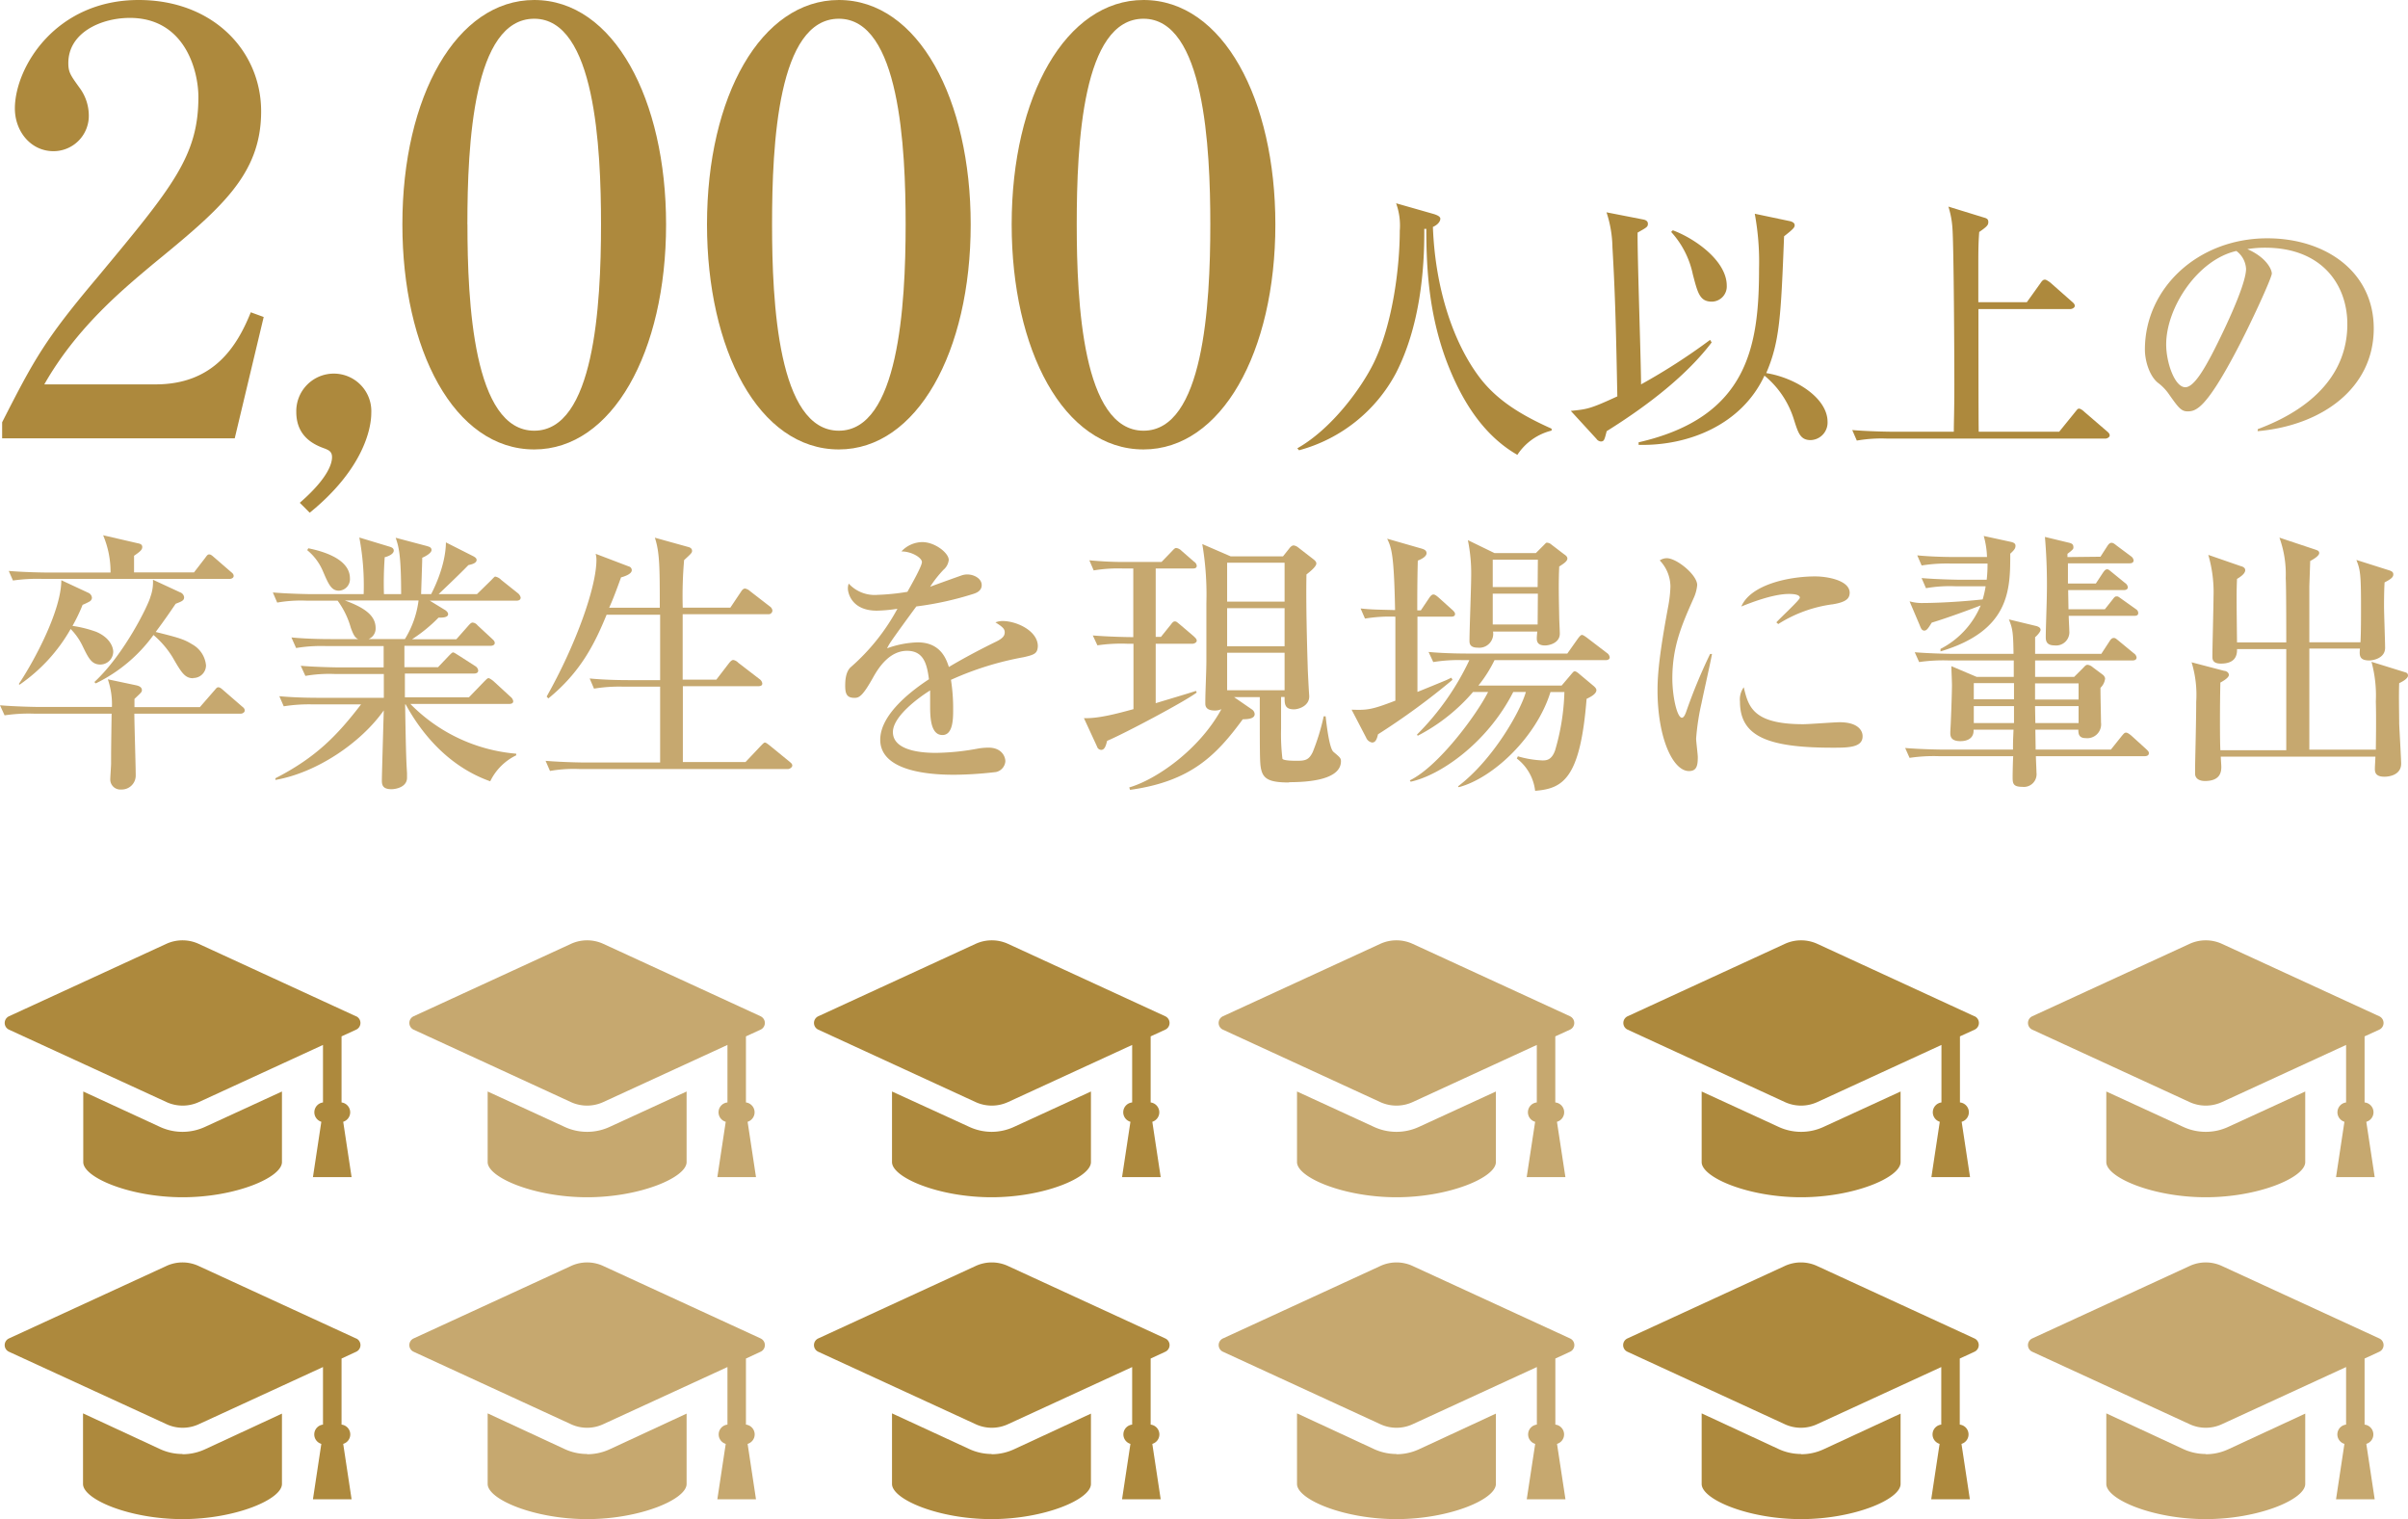 <svg xmlns="http://www.w3.org/2000/svg" viewBox="0 0 404.9 255.47"><defs><style>.cls-1{fill:#ad893d;}.cls-2{fill:#c6a86f;}</style></defs><g id="レイヤー_2" data-name="レイヤー 2"><g id="text"><path class="cls-1" d="M.36,71c5.42-10.64,7.19-13.89,16-24.34,12.61-15.17,17-20.39,17-30.35,0-4.43-2.27-13.3-11.53-13.3-4.83,0-10.34,2.47-10.34,7.59,0,1.58.39,2.07,1.87,4.14a7.84,7.84,0,0,1,1.57,4.53A5.94,5.94,0,0,1,9,25.42c-3.84,0-6.5-3.35-6.5-7.19C2.53,11.23,9.42,0,23.32,0,35.83,0,43.91,8.57,43.91,18.72c0,10.74-6.9,16.45-18.33,25.81-4.92,4.14-12.71,10.55-18.13,20.1H26.17c9.76,0,13.7-6.4,16-12.12l2.17.79L39.47,73.7H.36Z"/><path class="cls-1" d="M50.41,84.54c5.22-4.54,5.42-7,5.42-7.69,0-1-.69-1.18-1.09-1.38-1.67-.59-4.92-1.87-4.92-6.21a6.31,6.31,0,1,1,12.61.2c0,2.66-1.38,9.46-10.35,16.75Z"/><path class="cls-1" d="M112,37.74c0,21.47-9.07,37.83-22.17,37.83-13.5,0-22.17-16.85-22.17-37.83C67.65,16.16,76.81,0,89.82,0,103.22,0,112,16.75,112,37.74Zm-33.4,0c0,13.1,1,34.68,11.23,34.68,10.05,0,11.23-20.89,11.23-34.68,0-12.91-1-34.59-11.23-34.59S78.59,24.14,78.59,37.74Z"/><path class="cls-1" d="M163.22,37.74c0,21.47-9.07,37.83-22.17,37.83-13.5,0-22.17-16.85-22.17-37.83C118.88,16.16,128,0,141.05,0,154.45,0,163.22,16.75,163.22,37.74Zm-33.4,0c0,13.1,1,34.68,11.23,34.68,10,0,11.23-20.89,11.23-34.68,0-12.91-1-34.59-11.23-34.59S129.82,24.14,129.82,37.74Z"/><path class="cls-1" d="M214.45,37.74c0,21.47-9.07,37.83-22.17,37.83-13.5,0-22.17-16.85-22.17-37.83C170.11,16.16,179.27,0,192.28,0,205.68,0,214.45,16.75,214.45,37.74Zm-33.4,0c0,13.1,1,34.68,11.23,34.68,10.05,0,11.23-20.89,11.23-34.68,0-12.91-1-34.59-11.23-34.59S181.05,24.14,181.05,37.74Z"/><path class="cls-1" d="M260.9,72.4a9.65,9.65,0,0,0-5.76,4.08c-5.95-3.41-9.59-9.55-12-16-2.78-7.58-3.31-14.88-3.31-22l-.34,0c.05,6.86-.72,16.36-4.75,24.23a26.16,26.16,0,0,1-16.31,13l-.29-.33C224,72.07,229,65.11,231,61c3.27-6.71,4.37-16.4,4.37-22.21a10.92,10.92,0,0,0-.62-4.61L241.13,36c.29.1,1.06.34,1.06.77s-.38,1-1.25,1.39c.39,10.5,3.5,19.57,7.87,25.33,3,3.93,7.15,6.38,12.09,8.59Z"/><path class="cls-1" d="M287.81,57.58C283.69,63,277.36,68,270.16,72.5c-.38,1.48-.43,1.73-1,1.73a1,1,0,0,1-.72-.44l-4.31-4.7c2.73-.29,3.16-.29,7.82-2.44-.2-10.37-.34-16.89-.82-25.05a19.69,19.69,0,0,0-1-5.9l6.14,1.2c.29.05.82.19.82.72s-.2.62-1.73,1.49c-.05,4.08.58,21.87.58,25.52a103.07,103.07,0,0,0,11.61-7.48ZM301,37.19c.38.1.77.29.77.67s-.19.62-1.78,1.87c-.53,13.39-.72,17.7-3,23,5,.81,10.31,4.22,10.31,8.2A2.94,2.94,0,0,1,304.46,74c-1.77,0-2.11-1.24-2.83-3.5a15.45,15.45,0,0,0-4.94-7.34C292.9,71.35,284,75,275.53,74.8v-.43c18.43-4.22,20.25-16.22,20.25-29.22a44.5,44.5,0,0,0-.72-9.21Zm-19.72,1.53c3.84,1.44,9.07,5.19,9.07,9.31a2.55,2.55,0,0,1-2.5,2.69c-2.06,0-2.39-1.49-3.21-4.61A15.14,15.14,0,0,0,281,39Z"/><path class="cls-1" d="M354,73.75h-36.6a24.2,24.2,0,0,0-5.18.33l-.77-1.77c2.88.24,6.28.28,6.81.28h10.27c0-1.53.09-3.69.09-7.91,0-4.7-.09-23.46-.33-26.44a15.34,15.34,0,0,0-.67-3.5l5.94,1.83c.53.14.77.28.77.76s-.14.72-1.53,1.68c-.1,1.39-.15,2.35-.15,5.38v6.42h8.16l2.3-3.21c.38-.58.58-.58.77-.58s.67.34.86.48l3.65,3.22c.29.24.48.43.48.72s-.43.53-.77.53H332.67c0,1.67,0,19.62.05,20.62h13.53l2.64-3.26c.43-.53.48-.62.72-.62s.72.38.86.53l3.79,3.26c.29.24.48.43.48.72S354.31,73.75,354,73.75Z"/><path class="cls-2" d="M379.64,72.16c3.5-1.34,15.06-5.9,15.06-17.65,0-6.67-4.31-12.86-13.81-12.86a17.87,17.87,0,0,0-3,.24C381.08,43.28,382,45.3,382,46s-3.55,8.49-6.19,13.43c-5,9.4-6.62,9.74-8,9.74-1.06,0-1.58-.72-3.07-2.83a8.19,8.19,0,0,0-1.92-2c-1.44-1.2-2.16-3.74-2.16-5.56,0-10.32,8.92-18.71,20.58-18.71,9.84,0,17.9,5.66,17.9,15.16,0,10-8.64,16.31-19.53,17.27Zm-15.4-14.25c0,3.07,1.44,7.2,3.22,7.2,1.53,0,3.4-3.55,4.41-5.42,1.53-2.93,5.8-11.61,5.8-14.49a4,4,0,0,0-1.63-3C369.52,43.67,364.24,51.73,364.24,57.91Z"/><path class="cls-2" d="M40.48,120H22.59c0,1.61.23,8.84.23,10.31a2.35,2.35,0,0,1-2.44,2.44,1.69,1.69,0,0,1-1.84-1.66c0-.41.14-2.3.14-2.67,0-1.79,0-2.35.09-8.42h-13a27.44,27.44,0,0,0-5,.28L0,118.59c2.81.23,6.07.28,6.58.28H18.82a12.83,12.83,0,0,0-.69-4.65l4.73,1c.42.09,1,.27,1,.83,0,.32-.14.41-1.25,1.47,0,.18,0,1.15,0,1.38h11L36,116.15c.23-.23.42-.59.69-.59s.51.18.92.55l3.08,2.67c.23.18.46.36.46.69S40.76,120,40.48,120ZM38.6,97.34H7.18a28.78,28.78,0,0,0-5,.27L1.47,96c2.76.23,6,.27,6.53.27H18.59A15.76,15.76,0,0,0,17.34,90l5.75,1.33c.46.09.83.19.83.65s-.37.78-1.38,1.47v2.8H32.62l1.84-2.39c.37-.5.46-.64.73-.64s.56.27.88.55l2.76,2.39c.23.19.46.37.46.69S38.92,97.34,38.6,97.34Zm-21.72,14.4c-1.47,0-2-1.06-3-3.13a10.61,10.61,0,0,0-2-2.85,28.3,28.3,0,0,1-8.61,9.38L3.17,115c2.58-3.87,7.14-12.33,7.14-17.44l4.55,2.12a1,1,0,0,1,.6.83.79.79,0,0,1-.42.64,11,11,0,0,1-1.15.55,28.69,28.69,0,0,1-1.7,3.54,20.08,20.08,0,0,1,4,1c2.34,1,2.85,2.62,2.85,3.36A2.19,2.19,0,0,1,16.88,111.74Zm15.6,2.3c-1.43,0-2-1-3.5-3.59a15.72,15.72,0,0,0-3.17-3.68,26,26,0,0,1-9.71,8.14l-.23-.23C20.93,110,25,101.62,25.3,100.33a7.18,7.18,0,0,0,.42-2.85l4.55,2.11a1,1,0,0,1,.69.83c0,.55-.37.69-1.42,1.1-.79,1.15-1.71,2.53-3.36,4.74,3.68.92,4.74,1.2,6.12,2.07a4.52,4.52,0,0,1,2.34,3.55A2.13,2.13,0,0,1,32.48,114Z"/><path class="cls-2" d="M86.85,101H72.27l2.48,1.52c.28.14.6.46.6.74,0,.64-1.19.59-1.61.59a25.68,25.68,0,0,1-4.46,3.64h7.45l2-2.26c.32-.36.51-.55.74-.55a1.18,1.18,0,0,1,.82.46l2.44,2.26c.28.27.46.41.46.73s-.37.46-.69.46H68c0,.42,0,3,0,3.59h5.66l1.75-1.84c.37-.37.6-.64.78-.64s.69.37,1,.55L79.91,112a1,1,0,0,1,.5.74c0,.41-.37.51-.69.51H68.08v4H78.85l2.53-2.62c.5-.5.6-.6.78-.6s.74.42.83.51l2.85,2.62a1.18,1.18,0,0,1,.46.74c0,.41-.41.46-.69.46H69a28.21,28.21,0,0,0,17.8,8.37V127a9.4,9.4,0,0,0-4.37,4.37c-8.46-3-12.74-10.26-14.22-12.93h-.09c.14,9,.23,10,.32,11.55,0,.18,0,.5,0,.78,0,1.61-1.93,1.93-2.62,1.93-1.61,0-1.61-.87-1.61-1.56s.27-10,.32-11.69c-3.82,5.43-11.27,10.49-18.22,11.69l0-.28c6.9-3.54,10.44-7.27,14.4-12.42h-8a27.17,27.17,0,0,0-5,.32l-.74-1.7c2.76.27,6,.27,6.53.27H64.54v-4H56.35a23.16,23.16,0,0,0-5,.32l-.78-1.7c2.81.23,6.07.27,6.58.27h7.36v-3.59H54.79a26,26,0,0,0-5,.33L49,107.18c2.8.28,6.07.28,6.58.28h4.64c-.46-.23-.73-.51-1.24-1.93A14.06,14.06,0,0,0,56.77,101H51.61a23.22,23.22,0,0,0-5,.32l-.73-1.7c2.76.23,6,.28,6.53.28h8.74a43.38,43.38,0,0,0-.73-9.52l5.15,1.56c.27.09.64.23.64.64,0,.6-1,1-1.52,1.11a60.49,60.49,0,0,0-.13,6.21h2.89c0-6.63-.41-8-.92-9.48l5.2,1.38c.46.14.83.23.83.69s-.87,1-1.56,1.29c0,.6-.19,5.89-.19,6.12H72.5c0-.05,2.44-4.42,2.48-8.7l4.47,2.26c.36.18.69.37.69.69,0,.6-1,.78-1.38.87-1.94,2-4.83,4.69-5,4.88h6.44l2.35-2.3c.5-.51.6-.65.73-.65a1.9,1.9,0,0,1,1,.56L87,99.68a1.37,1.37,0,0,1,.55.79C87.54,100.93,87.13,101,86.85,101ZM57,99.32c-1.29,0-1.75-1.06-2.72-3.32a9.17,9.17,0,0,0-2.62-3.49l.18-.32c2.72.55,7,1.88,7,5.06A1.94,1.94,0,0,1,57,99.32Zm1,1.65c3.82,1.38,5.16,2.81,5.16,4.65a1.91,1.91,0,0,1-1.2,1.84h6.12a16.25,16.25,0,0,0,2.3-6.49Z"/><path class="cls-2" d="M132.48,129.31h-35a23.16,23.16,0,0,0-5,.32l-.74-1.7c2.81.23,6,.28,6.53.28H111c0-1.75,0-12,0-12.75h-6.12a26.06,26.06,0,0,0-5,.33l-.73-1.71c2.8.28,6,.28,6.53.28H111l0-11h-9c-2,4.88-4.37,9.66-9.8,14.08l-.28-.32c4.88-8.65,8.37-18.36,8.37-23a3.87,3.87,0,0,0-.13-1l5.56,2.12a.65.65,0,0,1,.51.64c0,.74-1.61,1.15-1.8,1.2-.92,2.53-1.38,3.73-2,5.11h8.51c0-6.54,0-9.34-.83-11.78l5.61,1.56c.42.1.65.33.65.65s-.14.46-1.34,1.56a70.47,70.47,0,0,0-.23,8h8l1.79-2.67c.14-.23.37-.55.69-.55a1.76,1.76,0,0,1,.87.46l3.27,2.53a1,1,0,0,1,.46.69.64.64,0,0,1-.69.64h-14.4c0,3,0,7.91,0,11h5.66l2.12-2.76c.23-.28.46-.55.74-.55a1.5,1.5,0,0,1,.82.46l3.59,2.76a1.07,1.07,0,0,1,.46.73c0,.42-.41.46-.69.46H114.82c0,2,0,11,0,12.75h10.54l2.57-2.72c.37-.36.51-.55.69-.55s.42.19.83.51l3.27,2.67c.32.27.5.41.5.69S132.81,129.31,132.48,129.31Z"/><path class="cls-2" d="M172.14,110.5a52,52,0,0,0-12.24,3.81,30.5,30.5,0,0,1,.37,5c0,1.47,0,4.28-1.8,4.28-2,0-2.07-3-2.07-4.93,0-1.79,0-2,0-2.57-2.07,1.29-6.26,4.41-6.26,7,0,3.5,6,3.5,7.31,3.5a40.63,40.63,0,0,0,7.09-.74,11.15,11.15,0,0,1,1.66-.14c2.25,0,2.85,1.52,2.85,2.3a2,2,0,0,1-1.57,1.8,62.33,62.33,0,0,1-7,.46c-2.94,0-12.47-.19-12.47-5.89,0-4.51,5.89-8.65,8.19-10.17-.32-2.44-.83-4.78-3.68-4.78s-4.64,2.62-5.57,4.23c-1.88,3.4-2.48,3.68-3.26,3.68-1.2,0-1.57-.55-1.57-2,0-.65,0-2.4,1-3.22a35.2,35.2,0,0,0,7.78-9.76,25.54,25.54,0,0,1-3.45.32c-4.33,0-4.88-3.08-4.88-3.72a2.41,2.41,0,0,1,.14-.83,5.91,5.91,0,0,0,4.87,1.89,37.39,37.39,0,0,0,5-.51c.51-.92,2.44-4.28,2.44-5s-1.7-1.79-3.45-1.79a4.88,4.88,0,0,1,3.5-1.57c2.16,0,4.46,1.84,4.46,3a2.52,2.52,0,0,1-.88,1.65,19.25,19.25,0,0,0-2.25,2.86c1.75-.65,4.83-1.75,5.24-1.89a2.93,2.93,0,0,1,1-.18c1.15,0,2.43.69,2.43,1.79,0,.83-.64,1.24-1.37,1.47a53.7,53.7,0,0,1-9.62,2.12c-.74,1-4.09,5.56-4.55,6.35-.14.23-.33.6-.37.69a16.38,16.38,0,0,1,5.15-1c3.91,0,4.83,2.9,5.24,4.14,1.15-.69,4-2.34,8.06-4.32,1.1-.56,1.33-1,1.33-1.52s-.28-.88-1.56-1.66a3.36,3.36,0,0,1,1.19-.23c2.39,0,5.94,1.66,5.94,4.24C174.44,109.85,174,110.08,172.14,110.5Z"/><path class="cls-2" d="M186.16,124.57c-.18.69-.37,1.52-1,1.52a.75.75,0,0,1-.69-.55l-2.21-4.79c2.39.1,5.66-.78,8.33-1.51v-11h-1.06a27.65,27.65,0,0,0-5,.27l-.78-1.66c2.94.23,5.89.28,6.81.28V95.59h-1.66a25.5,25.5,0,0,0-5,.32l-.73-1.7a61.44,61.44,0,0,0,6.53.28h5.61L197,92.74c.32-.32.51-.6.78-.6a1.52,1.52,0,0,1,.88.46l2.11,1.84a.94.94,0,0,1,.46.69c0,.46-.46.46-.69.46h-6.21v11.5h.88l1.61-2c.36-.46.46-.6.73-.6s.32.09.83.5l2.35,2c.18.19.5.42.5.74s-.46.51-.69.51h-6.21v10c1-.32,5.71-1.7,6.76-2.07l.14.27C199.41,117.86,189.11,123.33,186.16,124.57Zm30.6,7c-3.59,0-4.51-.69-4.79-2.71-.14-1-.14-3.13-.14-11.64h-4.32l3,2.07a1,1,0,0,1,.46.78c0,.6-.65.87-2,.87-4.46,6.08-8.74,10.45-18.95,11.87l-.14-.41c4.46-1.29,11.73-6.26,15.5-13.16a2.56,2.56,0,0,1-1.1.23c-1.61,0-1.61-.87-1.61-1.24,0-2,.18-5.2.18-7.22,0-1.38,0-8,0-9.53a50.85,50.85,0,0,0-.69-10l4.78,2.07h8.79l1.06-1.33c.09-.14.41-.51.73-.51a1.49,1.49,0,0,1,.74.32l2.67,2.07c.27.23.41.42.41.65,0,.5-1,1.33-1.66,1.84-.13,6,.23,16,.23,16.24.05.92.14,2.94.23,4.14.1,1.7-1.74,2.3-2.57,2.3-1.57,0-1.57-.92-1.57-2.07h-.59v5.33a34.56,34.56,0,0,0,.23,5.06c.23.33,1.93.33,2.48.33,1.43,0,2-.19,2.62-1.48a37,37,0,0,0,1.84-6h.32c.14,1.2.6,5.43,1.34,6,1.1.92,1.24,1.06,1.24,1.57C225.45,131.24,219.61,131.52,216.76,131.52ZM216,94.62h-9.66v6.54H216Zm0,7.64h-9.66v6.4H216Zm0,7.5h-9.66v6.3H216Z"/><path class="cls-2" d="M244,103.69h-5.66v12.65c.73-.28,3.86-1.57,4.51-1.84.36-.14.64-.28,1.19-.55l.19.36a119.42,119.42,0,0,1-12.52,9.16c-.23,1-.5,1.38-1,1.38a1.33,1.33,0,0,1-1-.83l-2.44-4.69c2.67.09,3.41,0,7.36-1.52,0-3.08,0-11.36,0-14.12a25.69,25.69,0,0,0-5.11.32l-.74-1.7c1.75.18,2.17.18,5.8.27-.18-9.43-.6-10.44-1.33-12l5.43,1.56c.69.19,1.19.33,1.19.88s-.83,1-1.47,1.24c-.09,3.27-.09,6.62-.09,8.37h.6l1.42-2.11c.19-.28.42-.56.69-.56s.55.23.88.51l2.3,2.07c.41.37.46.55.46.69C244.68,103.64,244.26,103.69,244,103.69ZM270,111H251.3a22,22,0,0,1-2.71,4.27h14l1.52-1.79c.46-.55.51-.6.69-.6s.41.14.83.51l2.39,2c.14.14.41.37.41.65,0,.73-1.28,1.28-1.65,1.47-1.06,13.48-4,15.09-8.65,15.46a8,8,0,0,0-3.08-5.43l.18-.37a17.19,17.19,0,0,0,4.1.69c.64,0,1.56,0,2.16-1.7a38.2,38.2,0,0,0,1.56-9.8h-2.34c-2.35,7.59-9.67,14.49-15.42,16l-.13-.14c5.79-4.37,10.49-12.56,11.41-15.87h-2.12c-4.33,8.51-12.19,14-17.25,15.09l-.14-.23c4.78-2.3,11.22-11,13.16-14.86h-2.53a31,31,0,0,1-9.3,7.36l-.13-.19A44.38,44.38,0,0,0,247.07,111H246a26.2,26.2,0,0,0-5,.32l-.79-1.7c2.81.27,6.08.27,6.58.27h16.75l1.79-2.53c.42-.55.55-.6.69-.6s.46.19.88.51l3.31,2.53a1,1,0,0,1,.46.74C270.67,110.91,270.25,111,270,111Zm-7.82-15.69c-.14,2.85-.05,5.66,0,8.51,0,.41.1,2.3.1,2.71,0,1.61-1.8,2-2.49,2-1.38,0-1.38-.83-1.38-1.24a10,10,0,0,1,.09-1.1h-7.45a2.34,2.34,0,0,1-2.58,2.71c-1.38,0-1.38-.78-1.38-1.2,0-1.65.28-9,.28-10.49a28.08,28.08,0,0,0-.55-6.39L251.3,93h6.95l1.29-1.29c.41-.41.41-.46.59-.46a1.2,1.2,0,0,1,.74.32L263,93.2c.28.18.55.41.55.69C263.58,94.39,262.8,94.85,262.16,95.27Zm-3.59-1.2H251v4.6h7.55Zm0,5.71H251V105h7.55Z"/><path class="cls-2" d="M286.12,118.18a39.78,39.78,0,0,0-.92,6c0,.5.28,2.66.28,3.12,0,1.43-.19,2.35-1.48,2.35-2.71,0-5.29-5.57-5.29-13.62,0-2.94.42-6.71,1.84-14.31a21.72,21.72,0,0,0,.33-3.08,6.41,6.41,0,0,0-1.8-4.41,2.14,2.14,0,0,1,1.2-.37c1.65,0,5.1,2.8,5.1,4.51a6.75,6.75,0,0,1-.64,2.3c-1.93,4.37-3.54,8-3.54,13.43,0,2.94.78,6.58,1.61,6.58.32,0,.55-.55.69-.92a91.64,91.64,0,0,1,4.05-9.8h.32C287.64,111.28,286.35,117,286.12,118.18Zm22,7.54c-11.09,0-15.55-2-15.55-7.77a3.5,3.5,0,0,1,.64-2.39c.78,3.26,1.52,6.21,10,6.21,1,0,5.25-.33,6.12-.33,3.27,0,3.86,1.57,3.86,2.3C313.26,125.72,310.73,125.72,308.16,125.72Zm-.05-24.1a22.56,22.56,0,0,0-9.06,3.31l-.32-.28c.59-.69,3.95-3.77,3.95-4.14,0-.64-1.47-.64-1.84-.64-2.8,0-6.85,1.65-8,2.11,1.57-3.68,8-5.06,12.42-5.06,2,0,5.8.65,5.8,2.76C311,100.65,310.41,101.25,308.11,101.62Z"/><path class="cls-2" d="M327.7,111.05a28.72,28.72,0,0,0-5,.27l-.74-1.65c2.76.23,6,.27,6.53.27h10.08c-.05-3.54-.14-4.23-.78-5.79l4.55,1.1c.37.09.78.28.78.65s-.73,1.1-.92,1.24c0,.69,0,.92,0,2.8h11.13l1.38-2.11c.14-.23.37-.56.69-.56s.37.1.83.46l2.57,2.12a1,1,0,0,1,.46.69c0,.42-.36.51-.69.51H342.2v2.76h6.57l1.57-1.57c.18-.18.37-.46.69-.46a1.65,1.65,0,0,1,.87.42l1.66,1.24a1,1,0,0,1,.41.64,2.54,2.54,0,0,1-.78,1.57c0,1.75.09,5,.09,5.84a2.33,2.33,0,0,1-2.57,2.62c-1.2,0-1.24-.78-1.24-1.42h-7.23c0,.23.05,2.8.05,3.35h12.65l1.84-2.3c.46-.55.51-.55.74-.55s.59.28.87.51l2.48,2.25c.28.28.46.42.46.69,0,.42-.41.51-.73.51H342.33c0,.41.1,2.39.1,2.76a2.14,2.14,0,0,1-2.4,2.39c-1.61,0-1.61-.64-1.61-1.75,0-.55.05-2.94.1-3.4H326.09a27.38,27.38,0,0,0-5,.28l-.74-1.66c2.76.23,6,.27,6.53.27h11.6c0-1.1,0-1.33.09-3.35h-6.72c.09,1.42-1,1.93-2.21,1.93-1.7,0-1.7-.92-1.7-1.43,0-.32.09-1.65.09-1.93.14-3.17.19-5.61.19-6.07s-.1-2.72-.1-3.18l4.24,1.8h6.25v-2.76Zm1.15-12.47a23.11,23.11,0,0,0-5,.32l-.74-1.7c2.81.23,6,.28,6.53.28h4.42a23.29,23.29,0,0,0,.14-2.72h-6.08a27.11,27.11,0,0,0-5,.32l-.74-1.7c2.76.28,6,.28,6.53.28h5.2a14.42,14.42,0,0,0-.55-3.54l4.6,1c.6.14.74.37.74.65,0,.46-.23.73-.88,1.33,0,6,0,12.93-11.73,16.43v-.42a14.5,14.5,0,0,0,6.76-7.31c-1.28.5-5.75,2.16-8.23,2.89-.55.88-.83,1.34-1.24,1.34s-.56-.32-.79-.92l-1.7-4a7.51,7.51,0,0,0,2.35.28c.18,0,4.28,0,9.94-.6a16.51,16.51,0,0,0,.5-2.21Zm9.8,19v-2.72h-6.76v2.72Zm0,4,0-2.85h-6.76v2.85Zm3.54-6.67v2.72h7.32v-2.72Zm0,3.82.05,2.85h7.27v-2.85Zm11-25.12,1.15-1.79c.18-.28.41-.55.69-.55s.46.13.87.46l2.4,1.79a1,1,0,0,1,.46.69c0,.46-.42.51-.69.51H347.72v3.4h4.69l1.15-1.75c.28-.41.46-.64.74-.64s.36.14.82.5l2.21,1.8a1,1,0,0,1,.46.69c0,.41-.37.5-.69.5h-9.34c0,.51.05,2.76.05,3.22h6.12l1.24-1.56c.41-.55.51-.6.74-.6s.23,0,.87.46l2.39,1.7a.76.76,0,0,1,.37.65c0,.41-.37.46-.69.46h-11c0,.41.1,2.16.1,2.53a2.23,2.23,0,0,1-2.49,2.44c-1.47,0-1.47-.92-1.47-1.48,0-1.1.18-6.07.18-7a92.11,92.11,0,0,0-.32-9.76l4.14,1c.51.14.65.32.65.78,0,.19,0,.32-1,1.06v.55Z"/><path class="cls-2" d="M403.42,114.87c-.09,2.11,0,5.1,0,6.85.05,1.06.33,6.12.33,6.67,0,1.89-1.94,2.21-2.81,2.21-1.61,0-1.61-.87-1.61-1.38,0-.32.09-1.7.09-2h-26c0,.28.09,1.47.09,1.7,0,.83-.13,2.4-2.76,2.4-.82,0-1.65-.33-1.65-1.25,0-.18,0-.55,0-1,0-.69.19-7.87.19-11.09a18.64,18.64,0,0,0-.78-6.62L374,112.8c.27,0,.78.23.78.69s-.92,1-1.43,1.28c-.09,3.87-.09,9.71,0,11.37h11.08v-17h-8.28c.05,1.29-.5,2.44-2.71,2.44-1.43,0-1.43-.78-1.43-1.2,0-1.56.19-8.55.19-10a22.5,22.5,0,0,0-.88-7.08l5.43,1.88c.37.09.78.28.78.69,0,.65-1,1.24-1.38,1.47-.09,2.26-.09,2.81,0,10.68h8.28c0-1.71,0-9.3-.09-10.81a18.07,18.07,0,0,0-1.06-6.81l6,2c.41.14.69.23.69.6s-.64.87-1.52,1.33c0,.33-.14,4.19-.14,4.24,0,1.47,0,8.09,0,9.43h8.6c.09-1.8.09-4,.09-5.85,0-5.7-.13-6.34-.78-8l5.52,1.75c.6.19.69.42.69.69,0,.51-.5.83-1.47,1.34-.05.87-.09,2.16-.09,4,0,1.15.18,6,.18,7,0,1.75-2,2.12-2.67,2.12-1.74,0-1.65-.92-1.56-2h-8.51v17h11.18c0-.51.09-5.06,0-8.1a21.63,21.63,0,0,0-.73-6.67L404.3,113c.32.09.6.18.6.6S404.21,114.5,403.42,114.87Z"/><path class="cls-1" d="M59.86,170.88,33.4,158.7a6.54,6.54,0,0,0-5.43,0L1.51,170.88a1.24,1.24,0,0,0,0,2.25L28,185.31a6.54,6.54,0,0,0,5.43,0l20.88-9.61v9.67a1.67,1.67,0,0,0-.28,3.25l-1.41,9.31h6.5l-1.41-9.31a1.67,1.67,0,0,0-.28-3.25V174.26l2.46-1.13a1.24,1.24,0,0,0,0-2.25"/><path class="cls-1" d="M30.69,190.31a9,9,0,0,1-3.79-.83L14,183.53V195.4c0,2.6,7.88,5.91,16.73,5.91S47.41,198,47.41,195.4V183.53l-12.94,5.95a9,9,0,0,1-3.78.83"/><path class="cls-2" d="M127.9,170.88,101.44,158.7a6.54,6.54,0,0,0-5.43,0L69.55,170.88a1.24,1.24,0,0,0,0,2.25L96,185.31a6.54,6.54,0,0,0,5.43,0l20.89-9.61v9.67a1.66,1.66,0,0,0-.29,3.25l-1.41,9.31h6.5l-1.41-9.31a1.67,1.67,0,0,0-.28-3.25V174.26l2.46-1.13a1.24,1.24,0,0,0,0-2.25"/><path class="cls-2" d="M98.73,190.31a9,9,0,0,1-3.79-.83L82,183.53V195.4c0,2.6,7.88,5.91,16.73,5.91s16.72-3.31,16.72-5.91V183.53l-12.94,5.95a9,9,0,0,1-3.78.83"/><path class="cls-2" d="M400.07,170.88,373.61,158.7a6.54,6.54,0,0,0-5.43,0l-26.46,12.18a1.24,1.24,0,0,0,0,2.25l26.46,12.18a6.54,6.54,0,0,0,5.43,0l20.88-9.61v9.67a1.67,1.67,0,0,0-.28,3.25l-1.41,9.31h6.5l-1.41-9.31a1.66,1.66,0,0,0-.29-3.25V174.26l2.47-1.13a1.24,1.24,0,0,0,0-2.25"/><path class="cls-2" d="M370.89,190.31a9,9,0,0,1-3.78-.83l-12.94-5.95V195.4c0,2.6,7.87,5.91,16.72,5.91s16.73-3.31,16.73-5.91V183.53l-12.95,5.95a8.94,8.94,0,0,1-3.78.83"/><path class="cls-2" d="M264,170.88,237.53,158.7a6.56,6.56,0,0,0-5.44,0l-26.46,12.18a1.24,1.24,0,0,0,0,2.25l26.46,12.18a6.56,6.56,0,0,0,5.44,0l20.88-9.61v9.67a1.66,1.66,0,0,0-.28,3.25l-1.42,9.31h6.51l-1.42-9.31a1.66,1.66,0,0,0-.28-3.25V174.26l2.47-1.13a1.24,1.24,0,0,0,0-2.25"/><path class="cls-2" d="M234.81,190.31a9,9,0,0,1-3.78-.83l-12.94-5.95V195.4c0,2.6,7.87,5.91,16.72,5.91s16.72-3.31,16.72-5.91V183.53l-12.94,5.95a9,9,0,0,1-3.78.83"/><path class="cls-1" d="M195.94,170.88,169.49,158.7a6.56,6.56,0,0,0-5.44,0l-26.46,12.18a1.24,1.24,0,0,0,0,2.25l26.46,12.18a6.56,6.56,0,0,0,5.44,0l20.88-9.61v9.67a1.66,1.66,0,0,0-.29,3.25l-1.41,9.31h6.5l-1.41-9.31a1.67,1.67,0,0,0-.28-3.25V174.26l2.46-1.13a1.24,1.24,0,0,0,0-2.25"/><path class="cls-1" d="M166.77,190.31a9,9,0,0,1-3.78-.83l-13-5.95V195.4c0,2.6,7.88,5.91,16.73,5.91s16.72-3.31,16.72-5.91V183.53l-12.94,5.95a9,9,0,0,1-3.78.83"/><path class="cls-1" d="M332,170.88,305.57,158.7a6.56,6.56,0,0,0-5.44,0l-26.45,12.18a1.24,1.24,0,0,0,0,2.25l26.45,12.18a6.56,6.56,0,0,0,5.44,0l20.88-9.61v9.67a1.67,1.67,0,0,0-.28,3.25l-1.41,9.31h6.5l-1.41-9.31a1.66,1.66,0,0,0-.29-3.25V174.26l2.47-1.13a1.24,1.24,0,0,0,0-2.25"/><path class="cls-1" d="M302.85,190.31a9,9,0,0,1-3.78-.83l-12.94-5.95V195.4c0,2.6,7.87,5.91,16.72,5.91s16.73-3.31,16.73-5.91V183.53l-12.95,5.95a8.94,8.94,0,0,1-3.78.83"/><path class="cls-1" d="M59.86,225.05,33.4,212.87a6.44,6.44,0,0,0-5.43,0L1.51,225.05a1.23,1.23,0,0,0,0,2.24L28,239.47a6.44,6.44,0,0,0,5.43,0l20.88-9.61v9.68a1.66,1.66,0,0,0-.28,3.24l-1.41,9.32h6.5l-1.41-9.32a1.66,1.66,0,0,0-.28-3.24V228.43l2.46-1.14a1.23,1.23,0,0,0,0-2.24"/><path class="cls-1" d="M30.69,244.48a9,9,0,0,1-3.79-.83l-12.94-6v11.87c0,2.61,7.88,5.91,16.73,5.91s16.72-3.3,16.72-5.91V237.69l-12.94,6a9,9,0,0,1-3.78.83"/><path class="cls-2" d="M127.9,225.05l-26.46-12.18a6.44,6.44,0,0,0-5.43,0L69.55,225.05a1.23,1.23,0,0,0,0,2.24L96,239.47a6.44,6.44,0,0,0,5.43,0l20.89-9.61v9.68a1.66,1.66,0,0,0-.29,3.24l-1.41,9.32h6.5l-1.41-9.32a1.66,1.66,0,0,0-.28-3.24V228.43l2.46-1.14a1.23,1.23,0,0,0,0-2.24"/><path class="cls-2" d="M98.73,244.48a9,9,0,0,1-3.79-.83l-12.94-6v11.87c0,2.61,7.88,5.91,16.73,5.91s16.72-3.3,16.72-5.91V237.69l-12.94,6a9,9,0,0,1-3.78.83"/><path class="cls-2" d="M400.07,225.05l-26.46-12.18a6.44,6.44,0,0,0-5.43,0l-26.46,12.18a1.23,1.23,0,0,0,0,2.24l26.46,12.18a6.44,6.44,0,0,0,5.43,0l20.88-9.61v9.68a1.66,1.66,0,0,0-.28,3.24l-1.41,9.32h6.5l-1.41-9.32a1.66,1.66,0,0,0-.29-3.24V228.43l2.47-1.14a1.23,1.23,0,0,0,0-2.24"/><path class="cls-2" d="M370.89,244.48a9,9,0,0,1-3.78-.83l-12.94-6v11.87c0,2.61,7.87,5.91,16.72,5.91s16.73-3.3,16.73-5.91V237.69l-12.95,6a8.94,8.94,0,0,1-3.78.83"/><path class="cls-2" d="M264,225.05l-26.46-12.18a6.47,6.47,0,0,0-5.44,0l-26.46,12.18a1.23,1.23,0,0,0,0,2.24l26.46,12.18a6.47,6.47,0,0,0,5.44,0l20.88-9.61v9.68a1.66,1.66,0,0,0-.28,3.24l-1.42,9.32h6.51l-1.42-9.32a1.66,1.66,0,0,0-.28-3.24V228.43l2.47-1.14a1.23,1.23,0,0,0,0-2.24"/><path class="cls-2" d="M234.81,244.48a9,9,0,0,1-3.78-.83l-12.94-6v11.87c0,2.61,7.87,5.91,16.72,5.91s16.72-3.3,16.72-5.91V237.69l-12.94,6a9,9,0,0,1-3.78.83"/><path class="cls-1" d="M195.94,225.05l-26.45-12.18a6.47,6.47,0,0,0-5.44,0l-26.46,12.18a1.23,1.23,0,0,0,0,2.24l26.46,12.18a6.47,6.47,0,0,0,5.44,0l20.88-9.61v9.68a1.66,1.66,0,0,0-.29,3.24l-1.41,9.32h6.5l-1.41-9.32a1.66,1.66,0,0,0-.28-3.24V228.43l2.46-1.14a1.23,1.23,0,0,0,0-2.24"/><path class="cls-1" d="M166.77,244.48a9,9,0,0,1-3.78-.83l-13-6v11.87c0,2.61,7.88,5.91,16.73,5.91s16.72-3.3,16.72-5.91V237.69l-12.94,6a9,9,0,0,1-3.78.83"/><path class="cls-1" d="M332,225.05l-26.46-12.18a6.47,6.47,0,0,0-5.44,0l-26.45,12.18a1.23,1.23,0,0,0,0,2.24l26.45,12.18a6.47,6.47,0,0,0,5.44,0l20.88-9.61v9.68a1.66,1.66,0,0,0-.28,3.24l-1.41,9.32h6.5l-1.41-9.32a1.66,1.66,0,0,0-.29-3.24V228.43l2.47-1.14a1.23,1.23,0,0,0,0-2.24"/><path class="cls-1" d="M302.85,244.48a9,9,0,0,1-3.78-.83l-12.94-6v11.87c0,2.61,7.87,5.91,16.72,5.91s16.73-3.3,16.73-5.91V237.69l-12.95,6a8.94,8.94,0,0,1-3.78.83"/></g></g></svg>